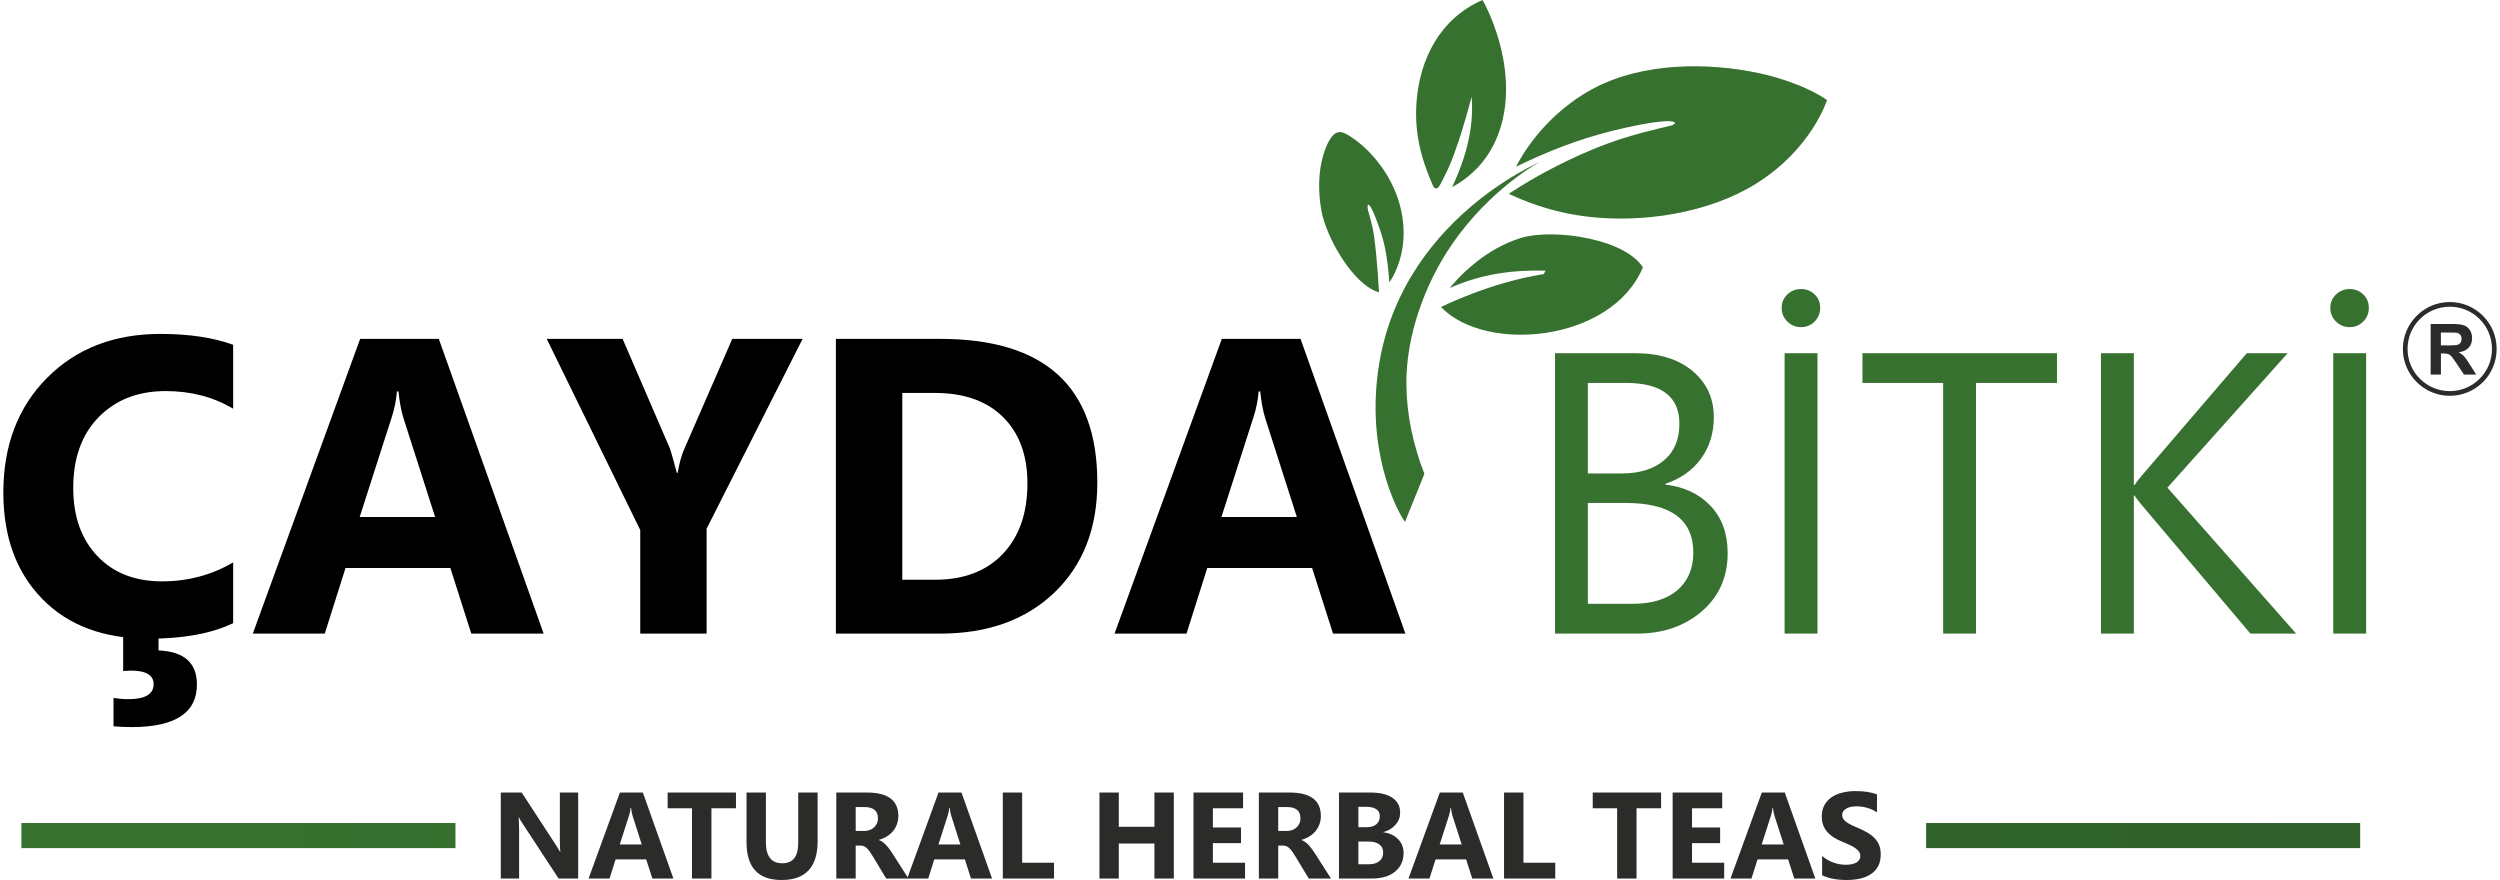 <?xml version="1.0" encoding="UTF-8"?>
<!-- Creator: CorelDRAW -->
<svg xmlns="http://www.w3.org/2000/svg" xmlns:xlink="http://www.w3.org/1999/xlink" xmlns:xodm="http://www.corel.com/coreldraw/odm/2003" xml:space="preserve" width="500px" height="176px" version="1.1" style="shape-rendering:geometricPrecision; text-rendering:geometricPrecision; image-rendering:optimizeQuality; fill-rule:evenodd; clip-rule:evenodd" viewBox="0 0 552.69 195.07">
 <defs>
  <style type="text/css">
   <![CDATA[
    .fil3 {fill:#37712F}
    .fil5 {fill:#2B2B2A;fill-rule:nonzero}
    .fil2 {fill:black;fill-rule:nonzero}
    .fil0 {fill:#2B2B2A;fill-rule:nonzero}
    .fil1 {fill:#37712F;fill-rule:nonzero}
    .fil4 {fill:url(#id0)}
   ]]>
  </style>
  <linearGradient id="id0" gradientUnits="userSpaceOnUse" x1="596.72" y1="184.99" x2="36.25" y2="185.3">
   <stop offset="0" style="stop-opacity:1; stop-color:#2E5D2A"></stop>
   <stop offset="1" style="stop-opacity:1; stop-color:#37712F"></stop>
  </linearGradient>
 </defs>
 <g id="Layer_x0020_1">
  <path class="fil0" d="M540.34 76.57l1.68 0c1.09,0 1.76,-0.05 2.03,-0.15 0.28,-0.08 0.49,-0.24 0.64,-0.47 0.15,-0.22 0.23,-0.5 0.23,-0.85 0,-0.38 -0.11,-0.67 -0.31,-0.9 -0.2,-0.25 -0.48,-0.38 -0.84,-0.45 -0.2,-0.03 -0.75,-0.03 -1.67,-0.03l-1.77 0 0 2.85 0.01 0zm-2.28 6.47l0 -11.22 4.78 0c1.19,0 2.07,0.1 2.61,0.3 0.55,0.2 0.99,0.56 1.32,1.07 0.31,0.51 0.48,1.1 0.48,1.76 0,0.85 -0.25,1.56 -0.73,2.1 -0.49,0.55 -1.23,0.89 -2.22,1.04 0.49,0.28 0.89,0.59 1.2,0.94 0.33,0.35 0.76,0.96 1.29,1.83l1.37 2.18 -2.71 0 -1.62 -2.44c-0.59,-0.88 -0.99,-1.42 -1.2,-1.65 -0.22,-0.23 -0.45,-0.38 -0.68,-0.46 -0.24,-0.09 -0.62,-0.14 -1.15,-0.14l-0.46 0 0 4.69 -2.28 0 0 0zm10.86 -12.31c-1.69,-1.7 -4.03,-2.74 -6.62,-2.74 -2.57,0 -4.92,1.04 -6.62,2.74 -1.7,1.7 -2.74,4.03 -2.74,6.62 0,2.59 1.04,4.92 2.74,6.61 1.7,1.7 4.05,2.74 6.62,2.74 2.59,0 4.93,-1.04 6.62,-2.74 1.7,-1.69 2.73,-4.02 2.73,-6.61 0,-2.59 -1.03,-4.92 -2.73,-6.62zm-6.62 -3.78c2.87,0 5.48,1.17 7.36,3.06 1.88,1.88 3.03,4.47 3.03,7.34 0,2.87 -1.15,5.46 -3.03,7.34 -1.88,1.88 -4.49,3.05 -7.36,3.05 -2.87,0 -5.46,-1.17 -7.34,-3.05 -1.88,-1.88 -3.06,-4.47 -3.06,-7.34 0,-2.87 1.18,-5.46 3.06,-7.34 1.88,-1.89 4.47,-3.06 7.34,-3.06z"></path>
  <path class="fil1" d="M520.11 72.52c-1.15,0 -2.16,-0.41 -3.01,-1.22 -0.86,-0.84 -1.28,-1.86 -1.28,-3.07 0,-1.15 0.42,-2.13 1.25,-2.95 0.85,-0.8 1.86,-1.21 3.04,-1.21 1.18,0 2.19,0.39 3.02,1.2 0.82,0.79 1.23,1.78 1.23,2.96 0,1.18 -0.41,2.2 -1.23,3.04 -0.83,0.84 -1.84,1.25 -3.02,1.25l0 0zm3.65 67.93l-7.29 0 0 -62.16 7.29 0 0 62.16zm-15.52 0l-10.14 0 -24.02 -28.43c-0.89,-1.08 -1.45,-1.8 -1.64,-2.18l-0.17 0 0 30.61 -7.29 0 0 -62.16 7.29 0 0 29.22 0.17 0c0.4,-0.65 0.95,-1.35 1.64,-2.14l23.23 -27.08 9.06 0 -26.66 29.81 28.53 32.35 0 0zm-53.01 -55.57l-17.95 0 0 55.57 -7.28 0 0 -55.57 -17.89 0 0 -6.59 43.12 0 0 6.59zm-56.74 -12.36c-1.15,0 -2.16,-0.41 -3.01,-1.22 -0.86,-0.84 -1.28,-1.86 -1.28,-3.07 0,-1.15 0.42,-2.13 1.25,-2.95 0.85,-0.8 1.86,-1.21 3.04,-1.21 1.18,0 2.19,0.39 3.02,1.2 0.82,0.79 1.23,1.78 1.23,2.96 0,1.18 -0.41,2.2 -1.23,3.04 -0.83,0.84 -1.84,1.25 -3.02,1.25l0 0zm3.65 67.93l-7.29 0 0 -62.16 7.29 0 0 62.16zm-50.9 -28.96l0 22.36 9.89 0c4.27,0 7.58,-1.01 9.95,-3.02 2.35,-2.03 3.53,-4.8 3.53,-8.33 0,-7.33 -5.01,-11.01 -15,-11.01l-8.37 0 0 0zm0 -26.61l0 20.07 7.46 0c3.99,0 7.12,-0.96 9.4,-2.89 2.29,-1.91 3.43,-4.62 3.43,-8.13 0,-6.02 -3.97,-9.05 -11.92,-9.05l-8.37 0 0 0zm-7.28 55.57l0 -62.16 17.69 0c5.37,0 9.63,1.31 12.79,3.95 3.15,2.63 4.72,6.04 4.72,10.26 0,3.53 -0.96,6.6 -2.86,9.2 -1.91,2.59 -4.53,4.45 -7.89,5.54l0 0.18c4.19,0.49 7.54,2.07 10.05,4.74 2.51,2.67 3.77,6.15 3.77,10.42 0,5.33 -1.9,9.63 -5.72,12.92 -3.81,3.3 -8.61,4.95 -14.42,4.95l-18.13 0 0 0z"></path>
  <path class="fil2" d="M286.73 114.61l-7.02 -21.95c-0.51,-1.65 -0.87,-3.6 -1.09,-5.88l-0.37 0c-0.14,1.91 -0.52,3.81 -1.13,5.69l-7.11 22.14 16.72 0zm24.06 25.84l-16.04 0 -4.64 -14.54 -23.24 0 -4.6 14.54 -15.95 0 23.78 -65.33 17.45 0 23.24 65.33zm-111.52 -53.35l0 41.41 7.28 0c6.38,0 11.38,-1.91 15.02,-5.74 3.62,-3.82 5.44,-9.03 5.44,-15.63 0,-6.22 -1.81,-11.12 -5.4,-14.68 -3.6,-3.58 -8.65,-5.36 -15.15,-5.36l-7.19 0 0 0zm-14.72 53.35l0 -65.33 23.14 0c23.2,0 34.81,10.61 34.81,31.85 0,10.17 -3.17,18.28 -9.5,24.37 -6.34,6.07 -14.77,9.11 -25.31,9.11l-23.14 0zm-7.38 -65.33l-21.28 42.09 0 23.24 -14.71 0 0 -22.96 -20.73 -42.37 16.82 0 10.52 24.37c0.17,0.46 0.67,2.24 1.5,5.33l0.18 0c0.39,-2.19 0.86,-3.9 1.41,-5.15l10.7 -24.55 15.59 0 0 0zm-81.46 39.49l-7.02 -21.95c-0.51,-1.65 -0.87,-3.6 -1.09,-5.88l-0.36 0c-0.15,1.91 -0.53,3.81 -1.14,5.69l-7.11 22.14 16.72 0zm24.06 25.84l-16.04 0 -4.64 -14.54 -23.24 0 -4.6 14.54 -15.95 0 23.79 -65.33 17.44 0 23.24 65.33zm-95.35 20.55l0 -6.29c1.06,0.17 2.16,0.27 3.28,0.27 3.74,0 5.61,-1.11 5.61,-3.32 0,-2.02 -1.7,-3.01 -5.07,-3.01 -0.39,0 -0.95,0.03 -1.68,0.09l0 -8.29 7.84 0 0 3.73c5.68,0.24 8.51,2.76 8.51,7.56 0,6.29 -4.83,9.43 -14.48,9.43 -1.4,0 -2.74,-0.06 -4.01,-0.17l0 0zm26.52 -22.87c-4.78,2.3 -11.01,3.45 -18.69,3.45 -10.02,0 -17.9,-2.94 -23.64,-8.84 -5.74,-5.88 -8.61,-13.73 -8.61,-23.54 0,-10.45 3.23,-18.93 9.68,-25.43 6.45,-6.49 14.83,-9.75 25.13,-9.75 6.38,0 11.75,0.81 16.13,2.41l0 14.17c-4.38,-2.61 -9.36,-3.91 -14.95,-3.91 -6.13,0 -11.09,1.93 -14.86,5.78 -3.76,3.85 -5.64,9.08 -5.64,15.68 0,6.32 1.78,11.35 5.34,15.1 3.54,3.75 8.33,5.62 14.34,5.62 5.74,0 10.99,-1.4 15.77,-4.19l0 13.45 0 0z"></path>
  <g>
   <path class="fil3" d="M307.22 62.61c0,0 2.24,-2.95 2.96,-7.91l0.01 -0.09 0.02 -0.17 0.01 -0.02 0.01 -0.1 0.01 -0.1 0 -0.02 0.01 -0.07c0.19,-1.6 0.22,-3.38 -0.03,-5.32l-0.04 -0.25 -0.03 -0.25 -0.04 -0.24 -0.04 -0.25 -0.04 -0.24 -0.04 -0.25 -0.05 -0.24 -0.05 -0.24 0 0 -0.05 -0.24 0 0 -0.06 -0.24 0 0 -0.05 -0.24 -0.06 -0.24 -0.06 -0.23 -0.06 -0.24 -0.07 -0.23 0 0 -0.07 -0.24 -0.06 -0.23 0 0 -0.08 -0.23 0 0 -0.07 -0.23 0 -0.01 -0.08 -0.23 0 0 -0.07 -0.22 -0.08 -0.23 0 0 -0.09 -0.23 0 0 -0.08 -0.23 0 0 -0.09 -0.22 0 0 -0.09 -0.23 0 0 -0.09 -0.22 0 0 -0.09 -0.23 0 0 -0.1 -0.22 0 0 -0.09 -0.22 -0.1 -0.22 0 0 -0.1 -0.22 0 0 -0.11 -0.22 0 0 -0.1 -0.21 0 0 -0.11 -0.22 0 0 -0.11 -0.21 0 -0.01 -0.11 -0.21 0 0 -0.11 -0.21 0 0 -0.12 -0.21 0 -0.01 -0.12 -0.21 0 0 -0.11 -0.21 0 0 -0.13 -0.21 0 0 -0.12 -0.2 0 -0.01 -0.12 -0.2 0 0 -0.13 -0.21 0 0 -0.13 -0.2 0 -0.01 -0.13 -0.2 0 0 -0.13 -0.2 0 0 -0.14 -0.21 0 0 -0.13 -0.2 0 0 -0.14 -0.2 0 0 -0.14 -0.2 0 0 -0.14 -0.2 0 0 -0.15 -0.19 0 0 -0.14 -0.2 0 0 -0.15 -0.2 0 0 -0.15 -0.19 0 0 -0.15 -0.19 0 -0.01 -0.15 -0.19 0 0 -0.16 -0.19 0 0 -0.15 -0.19 0 0 -0.16 -0.19 0 0 -0.16 -0.19 0 0 -0.16 -0.19 0 0 -0.06 -0.06 0 0 -0.11 -0.13 0 0 -0.06 -0.06 0 0 -0.06 -0.07 0 0 -0.05 -0.06 0 0 -0.12 -0.13 0 0 -0.06 -0.07 0 0 -0.06 -0.06 0 0 -0.12 -0.13 0 0 -0.06 -0.07 0 0 -0.06 -0.06 -0.12 -0.13 0 0 -0.06 -0.07 0 0 -0.07 -0.06 0 0 -0.06 -0.07 0 0 -0.06 -0.06 0 0 -0.07 -0.07 0 0 -0.06 -0.06 0 0 -0.2 -0.2 0 0 -0.13 -0.13 0 0 -0.06 -0.06 0 0 -0.14 -0.13 -0.07 -0.06 -0.06 -0.07 -0.07 -0.06 -0.07 -0.06 -0.07 -0.07 0 0 -0.07 -0.06 0 0 -0.07 -0.06 -0.07 -0.07 0 0 -0.14 -0.12 0 0 -0.07 -0.06 -0.07 -0.07 -0.01 0 -0.07 -0.06 -0.07 -0.06 -0.07 -0.06 0 0 -0.08 -0.06 0 0 -0.07 -0.06 0 0 -0.07 -0.06 -0.08 -0.06 -0.07 -0.06 0 -0.01 -0.08 -0.05 -0.07 -0.06 -0.08 -0.06 -0.07 -0.06 -0.08 -0.06 -0.08 -0.06 -0.07 -0.06 -0.08 -0.05 -0.08 -0.06 -0.08 -0.06 -0.08 -0.06 -0.07 -0.05 -0.08 -0.06 -0.08 -0.05 -0.05 -0.04 -0.05 -0.03 -0.01 -0.01 -0.04 -0.03 -0.05 -0.03 -0.01 -0.01 -0.04 -0.02 -0.15 -0.1 -0.01 -0.02 -0.08 -0.05 -0.02 -0.01 -0.03 -0.02 -0.05 -0.04c-0.53,-0.36 -1.04,-0.68 -1.51,-0.89l-0.01 0 -0.08 -0.04 0 0 -0.04 -0.01 -0.04 -0.02 -0.01 0 -0.04 -0.02 0 0c-1.14,-0.42 -2.15,-0.15 -3.21,1.7 -0.45,0.77 -0.91,1.85 -1.35,3.32 -1.07,3.56 -1.15,8.02 -0.4,12.18 1.07,6.02 7.04,16.5 12.77,18.16 0,0 -0.36,-7.16 -1.07,-12.35 -0.31,-2.29 -0.76,-3.57 -1.3,-5.65 -0.45,-1.77 0.12,-2.13 1.17,0.35 0.59,1.42 1.44,3.61 2.1,5.96 1.11,4.01 1.39,9.49 1.39,9.49l0 0zm43.73 -42.14c0.34,-0.2 0.68,-0.39 1.03,-0.59l0.04 -0.02 0.03 -0.02c0.18,-0.09 0.36,-0.19 0.53,-0.28 10.74,-5.7 25.24,-5.84 36.88,-3.28l0.33 0.08 0.18 0.04 0.25 0.06 0.25 0.05 0.24 0.06c3.75,0.92 6.72,2.04 8.91,3.04l0.14 0.06 0.06 0.03 0.08 0.04c0.51,0.23 0.97,0.46 1.39,0.67l-0.01 0c1.97,1.02 2.97,1.77 2.97,1.77 0,0 -3.32,10.77 -15.65,18.49 -10.53,6.62 -25.36,8.83 -37.56,7.34 -5.65,-0.68 -11.42,-2.26 -17.32,-5.04 0,0 3.22,-2.23 8.36,-4.99 2.84,-1.52 6.26,-3.21 10.05,-4.79 5.66,-2.35 10.08,-3.55 15.48,-4.86 0.74,-0.19 1.5,-0.36 2.28,-0.55 1.55,-0.69 -0.05,-0.93 -0.81,-0.93 -3.44,0.05 -9.24,1.36 -12.61,2.2 -7.23,1.81 -14.14,4.48 -21.14,7.91l0 0c0,0 3.6,-7.83 12.12,-14.15l0.22 -0.17 0.22 -0.16 0.23 -0.16 0.41 -0.3 0.05 -0.03 0.23 -0.16 0.13 -0.08 0.33 -0.22 0.14 -0.09 0.38 -0.25 0.15 -0.1 0.4 -0.25 0.08 -0.04 0.46 -0.28 0.07 -0.05zm-18.54 -7.79c0.16,0.83 0.3,1.68 0.41,2.57l0 0 0 0.04 0 0c0.95,7.47 -0.41,14.99 -4.92,20.61 -0.09,0.11 -0.19,0.23 -0.28,0.34l-0.01 0.01 -0.29 0.34 -0.01 0.01 -0.29 0.33 -0.02 0.02 -0.05 0.05 -0.27 0.29 -0.03 0.03c-1.25,1.3 -2.69,2.47 -4.34,3.49l0.01 -0.01c-0.38,0.23 -0.77,0.46 -1.18,0.68 3.42,-7.23 4.87,-13.9 4.32,-20.02l0 0c0,0 -3.15,12.46 -6.04,17.64 0,0 -0.41,0.93 -0.83,1.67 -0.16,0.29 -0.33,0.56 -0.47,0.72 -0.6,0.67 -1.08,0.01 -1.3,-0.51 -2.72,-6.24 -4.12,-12.02 -3.52,-18.88 0.78,-8.81 4.96,-17.92 14.6,-22.1 0,0 3.08,5.25 4.51,12.71l0 -0.03zm-5.91 45.41c0.19,-0.16 0.39,-0.31 0.6,-0.47l0.01 0c0.16,-0.13 0.33,-0.26 0.5,-0.38l0.11 -0.08 0.02 -0.01c0.31,-0.22 0.62,-0.44 0.94,-0.66l0.03 -0.01 0.11 -0.08c0.41,-0.27 0.84,-0.54 1.28,-0.81l0.01 -0.01c0.24,-0.14 0.49,-0.28 0.74,-0.42l0 -0.01c1.62,-0.91 3.41,-1.73 5.34,-2.34l0.29 -0.09 0.04 -0.01 0.09 -0.03 0.23 -0.06 0.1 -0.03 0.24 -0.05 0.11 -0.03 0.24 -0.05 0.12 -0.03 0.29 -0.05 0.05 -0.01 0.34 -0.06 0.05 -0.01 0.38 -0.06 0.01 0c0.53,-0.08 1.08,-0.14 1.66,-0.18l0.1 -0.01 0.36 -0.03 0.07 0 0.33 -0.02 0.16 -0.01 0.28 -0.01 0.15 0c0.44,-0.02 0.9,-0.02 1.36,-0.02l0.01 0 0 0 0.06 0c0.29,0.01 0.59,0.01 0.89,0.02l0.12 0.01 0.36 0.01 0.12 0.01 0.3 0.01 0.25 0.02 0.23 0.01 0.26 0.02 0.19 0.02 0.26 0.02 0.35 0.03 0.1 0.01 0.06 0 0.19 0.02 0.27 0.03 0.46 0.05 0.03 0.01 0.42 0.05 0.38 0.05 0.12 0.02 0.35 0.05 0.1 0.01 0.42 0.07c5.88,0.97 11.6,3.2 13.9,6.74 -6.92,16.59 -34.91,19.14 -44.76,8.8 0,0 10.88,-5.45 22.78,-7.29l0.39 -0.77c-6.91,-0.16 -13.94,0.6 -21.2,3.85l0 0c0,0 2.13,-2.83 5.85,-5.76l0 0.01zm-15.78 57.57l4.28 -10.63c-2.62,-6.69 -3.91,-13.35 -3.99,-19.71 -0.12,-10.75 4.02,-22.28 10.08,-31.12 8.45,-12.34 19.59,-18.49 20.01,-18.52 0.15,-0.01 -35.02,14.2 -36.85,51.78 -0.83,17.1 6.15,28.11 6.47,28.2zm15.78 -57.58c0.2,-0.15 0.39,-0.3 0.6,-0.46l-0.6 0.46z"></path>
  </g>
  <path class="fil4" d="M4 188l96.22 0 0 -5.56 -96.22 0 0 5.56zm422.22 0l96.22 0 0 -5.56 -96.22 0 0 5.56z"></path>
  <path class="fil5" d="M127.42 194.74l-4.34 0 -7.85 -11.98c-0.46,-0.7 -0.78,-1.22 -0.96,-1.58l-0.05 0c0.07,0.67 0.11,1.7 0.11,3.08l0 10.48 -4.06 0 0 -19.06 4.63 0 7.56 11.6c0.34,0.53 0.66,1.04 0.96,1.56l0.05 0c-0.07,-0.44 -0.11,-1.32 -0.11,-2.62l0 -10.54 4.06 0 0 19.06zm21.11 0l-4.67 0 -1.36 -4.24 -6.78 0 -1.34 4.24 -4.65 0 6.94 -19.06 5.09 0 6.77 19.06zm-7.01 -7.54l-2.05 -6.4c-0.15,-0.48 -0.26,-1.05 -0.32,-1.72l-0.11 0c-0.04,0.56 -0.15,1.12 -0.33,1.66l-2.07 6.46 4.88 0zm20.88 -8.03l-5.44 0 0 15.57 -4.31 0 0 -15.57 -5.4 0 0 -3.49 15.15 0 0 3.49zm18.1 7.32c0,5.72 -2.67,8.58 -8,8.58 -5.18,0 -7.76,-2.79 -7.76,-8.38l0 -11.01 4.3 0 0 11.06c0,3.08 1.21,4.62 3.62,4.62 2.36,0 3.54,-1.48 3.54,-4.46l0 -11.22 4.3 0 0 10.81zm20.13 8.25l-4.93 0 -2.96 -4.91c-0.22,-0.37 -0.44,-0.7 -0.64,-0.99 -0.2,-0.29 -0.41,-0.54 -0.62,-0.75 -0.21,-0.21 -0.42,-0.37 -0.65,-0.48 -0.23,-0.11 -0.47,-0.17 -0.74,-0.17l-1.15 0 0 7.3 -4.3 0 0 -19.06 6.81 0c4.62,0 6.94,1.73 6.94,5.18 0,0.67 -0.11,1.28 -0.31,1.84 -0.21,0.57 -0.49,1.07 -0.86,1.53 -0.38,0.45 -0.83,0.84 -1.35,1.16 -0.53,0.33 -1.12,0.59 -1.77,0.77l0 0.06c0.29,0.09 0.56,0.23 0.83,0.43 0.27,0.2 0.52,0.43 0.77,0.7 0.25,0.27 0.49,0.55 0.71,0.86 0.23,0.3 0.43,0.6 0.62,0.89l3.6 5.64zm-11.69 -15.84l0 5.3 1.86 0c0.92,0 1.66,-0.27 2.22,-0.8 0.56,-0.54 0.85,-1.21 0.85,-2 0,-1.67 -1,-2.5 -3,-2.5l-1.93 0zm30.23 15.84l-4.68 0 -1.35 -4.24 -6.78 0 -1.34 4.24 -4.66 0 6.94 -19.06 5.09 0 6.78 19.06zm-7.02 -7.54l-2.04 -6.4c-0.15,-0.48 -0.26,-1.05 -0.32,-1.72l-0.11 0c-0.04,0.56 -0.15,1.12 -0.33,1.66l-2.07 6.46 4.87 0zm20.75 7.54l-11.35 0 0 -19.06 4.29 0 0 15.57 7.06 0 0 3.49zm26.56 0l-4.3 0 0 -7.76 -7.9 0 0 7.76 -4.29 0 0 -19.06 4.29 0 0 7.6 7.9 0 0 -7.6 4.3 0 0 19.06zm15.79 0l-11.43 0 0 -19.06 10.99 0 0 3.49 -6.69 0 0 4.25 6.23 0 0 3.48 -6.23 0 0 4.35 7.13 0 0 3.49zm19.05 0l-4.93 0 -2.97 -4.91c-0.22,-0.37 -0.43,-0.7 -0.64,-0.99 -0.2,-0.29 -0.4,-0.54 -0.61,-0.75 -0.21,-0.21 -0.43,-0.37 -0.66,-0.48 -0.22,-0.11 -0.47,-0.17 -0.73,-0.17l-1.16 0 0 7.3 -4.29 0 0 -19.06 6.8 0c4.63,0 6.94,1.73 6.94,5.18 0,0.67 -0.1,1.28 -0.31,1.84 -0.2,0.57 -0.49,1.07 -0.86,1.53 -0.37,0.45 -0.82,0.84 -1.35,1.16 -0.53,0.33 -1.11,0.59 -1.76,0.77l0 0.06c0.28,0.09 0.56,0.23 0.82,0.43 0.27,0.2 0.53,0.43 0.78,0.7 0.24,0.27 0.48,0.55 0.71,0.86 0.22,0.3 0.43,0.6 0.61,0.89l3.61 5.64zm-11.7 -15.84l0 5.3 1.86 0c0.92,0 1.66,-0.27 2.22,-0.8 0.57,-0.54 0.85,-1.21 0.85,-2 0,-1.67 -1,-2.5 -2.99,-2.5l-1.94 0zm13.47 15.84l0 -19.06 6.94 0c2.13,0 3.77,0.39 4.91,1.17 1.14,0.78 1.71,1.88 1.71,3.3 0,1.02 -0.35,1.92 -1.04,2.69 -0.7,0.78 -1.58,1.31 -2.67,1.61l0 0.05c1.36,0.17 2.44,0.68 3.25,1.51 0.81,0.83 1.22,1.84 1.22,3.04 0,1.75 -0.63,3.13 -1.87,4.16 -1.25,1.02 -2.96,1.53 -5.12,1.53l-7.33 0zm4.3 -15.9l0 4.52 1.89 0c0.88,0 1.58,-0.21 2.09,-0.64 0.51,-0.43 0.77,-1.02 0.77,-1.78 0,-1.4 -1.05,-2.1 -3.14,-2.1l-1.61 0zm0 7.71l0 5.03 2.32 0c1,0 1.78,-0.23 2.34,-0.7 0.56,-0.46 0.84,-1.09 0.84,-1.88 0,-0.77 -0.27,-1.36 -0.83,-1.8 -0.56,-0.43 -1.33,-0.65 -2.32,-0.65l-2.35 0zm29.92 8.19l-4.68 0 -1.36 -4.24 -6.77 0 -1.35 4.24 -4.65 0 6.94 -19.06 5.09 0 6.78 19.06zm-7.02 -7.54l-2.05 -6.4c-0.15,-0.48 -0.26,-1.05 -0.32,-1.72l-0.1 0c-0.05,0.56 -0.16,1.12 -0.33,1.66l-2.08 6.46 4.88 0zm20.74 7.54l-11.35 0 0 -19.06 4.3 0 0 15.57 7.05 0 0 3.49zm23.46 -15.57l-5.44 0 0 15.57 -4.3 0 0 -15.57 -5.41 0 0 -3.49 15.15 0 0 3.49zm13.99 15.57l-11.43 0 0 -19.06 10.99 0 0 3.49 -6.69 0 0 4.25 6.23 0 0 3.48 -6.23 0 0 4.35 7.13 0 0 3.49zm20.2 0l-4.67 0 -1.36 -4.24 -6.78 0 -1.34 4.24 -4.65 0 6.94 -19.06 5.09 0 6.77 19.06zm-7.01 -7.54l-2.05 -6.4c-0.15,-0.48 -0.26,-1.05 -0.32,-1.72l-0.11 0c-0.04,0.56 -0.15,1.12 -0.33,1.66l-2.07 6.46 4.88 0zm8.52 6.81l0 -4.26c0.77,0.65 1.61,1.14 2.51,1.46 0.9,0.32 1.81,0.48 2.73,0.48 0.54,0 1.02,-0.05 1.42,-0.14 0.4,-0.1 0.74,-0.23 1.01,-0.4 0.27,-0.18 0.47,-0.38 0.6,-0.62 0.14,-0.23 0.2,-0.49 0.2,-0.76 0,-0.38 -0.1,-0.71 -0.31,-1 -0.22,-0.29 -0.51,-0.56 -0.87,-0.81 -0.37,-0.25 -0.81,-0.49 -1.32,-0.72 -0.5,-0.23 -1.04,-0.46 -1.63,-0.7 -1.49,-0.62 -2.6,-1.38 -3.33,-2.28 -0.73,-0.89 -1.09,-1.97 -1.09,-3.23 0,-1 0.19,-1.85 0.59,-2.56 0.4,-0.72 0.95,-1.31 1.63,-1.77 0.69,-0.46 1.48,-0.8 2.39,-1.01 0.9,-0.22 1.86,-0.33 2.87,-0.33 0.99,0 1.87,0.06 2.63,0.18 0.77,0.12 1.48,0.3 2.13,0.55l0 3.98c-0.33,-0.22 -0.67,-0.42 -1.05,-0.59 -0.37,-0.16 -0.76,-0.31 -1.16,-0.42 -0.4,-0.11 -0.8,-0.19 -1.19,-0.24 -0.4,-0.05 -0.77,-0.08 -1.12,-0.08 -0.49,0 -0.93,0.04 -1.33,0.13 -0.4,0.1 -0.74,0.23 -1.01,0.4 -0.27,0.17 -0.49,0.37 -0.64,0.6 -0.15,0.24 -0.22,0.5 -0.22,0.79 0,0.32 0.08,0.61 0.25,0.86 0.16,0.25 0.4,0.49 0.71,0.72 0.32,0.22 0.69,0.45 1.14,0.66 0.44,0.22 0.94,0.44 1.5,0.67 0.76,0.32 1.44,0.66 2.05,1.02 0.61,0.36 1.13,0.77 1.56,1.22 0.43,0.45 0.77,0.97 1,1.55 0.23,0.57 0.34,1.25 0.34,2.02 0,1.07 -0.2,1.96 -0.6,2.68 -0.41,0.72 -0.95,1.31 -1.64,1.75 -0.69,0.45 -1.5,0.77 -2.42,0.97 -0.91,0.19 -1.88,0.29 -2.9,0.29 -1.04,0 -2.04,-0.09 -2.98,-0.26 -0.94,-0.18 -1.76,-0.45 -2.45,-0.8z"></path>
 </g>
</svg>
